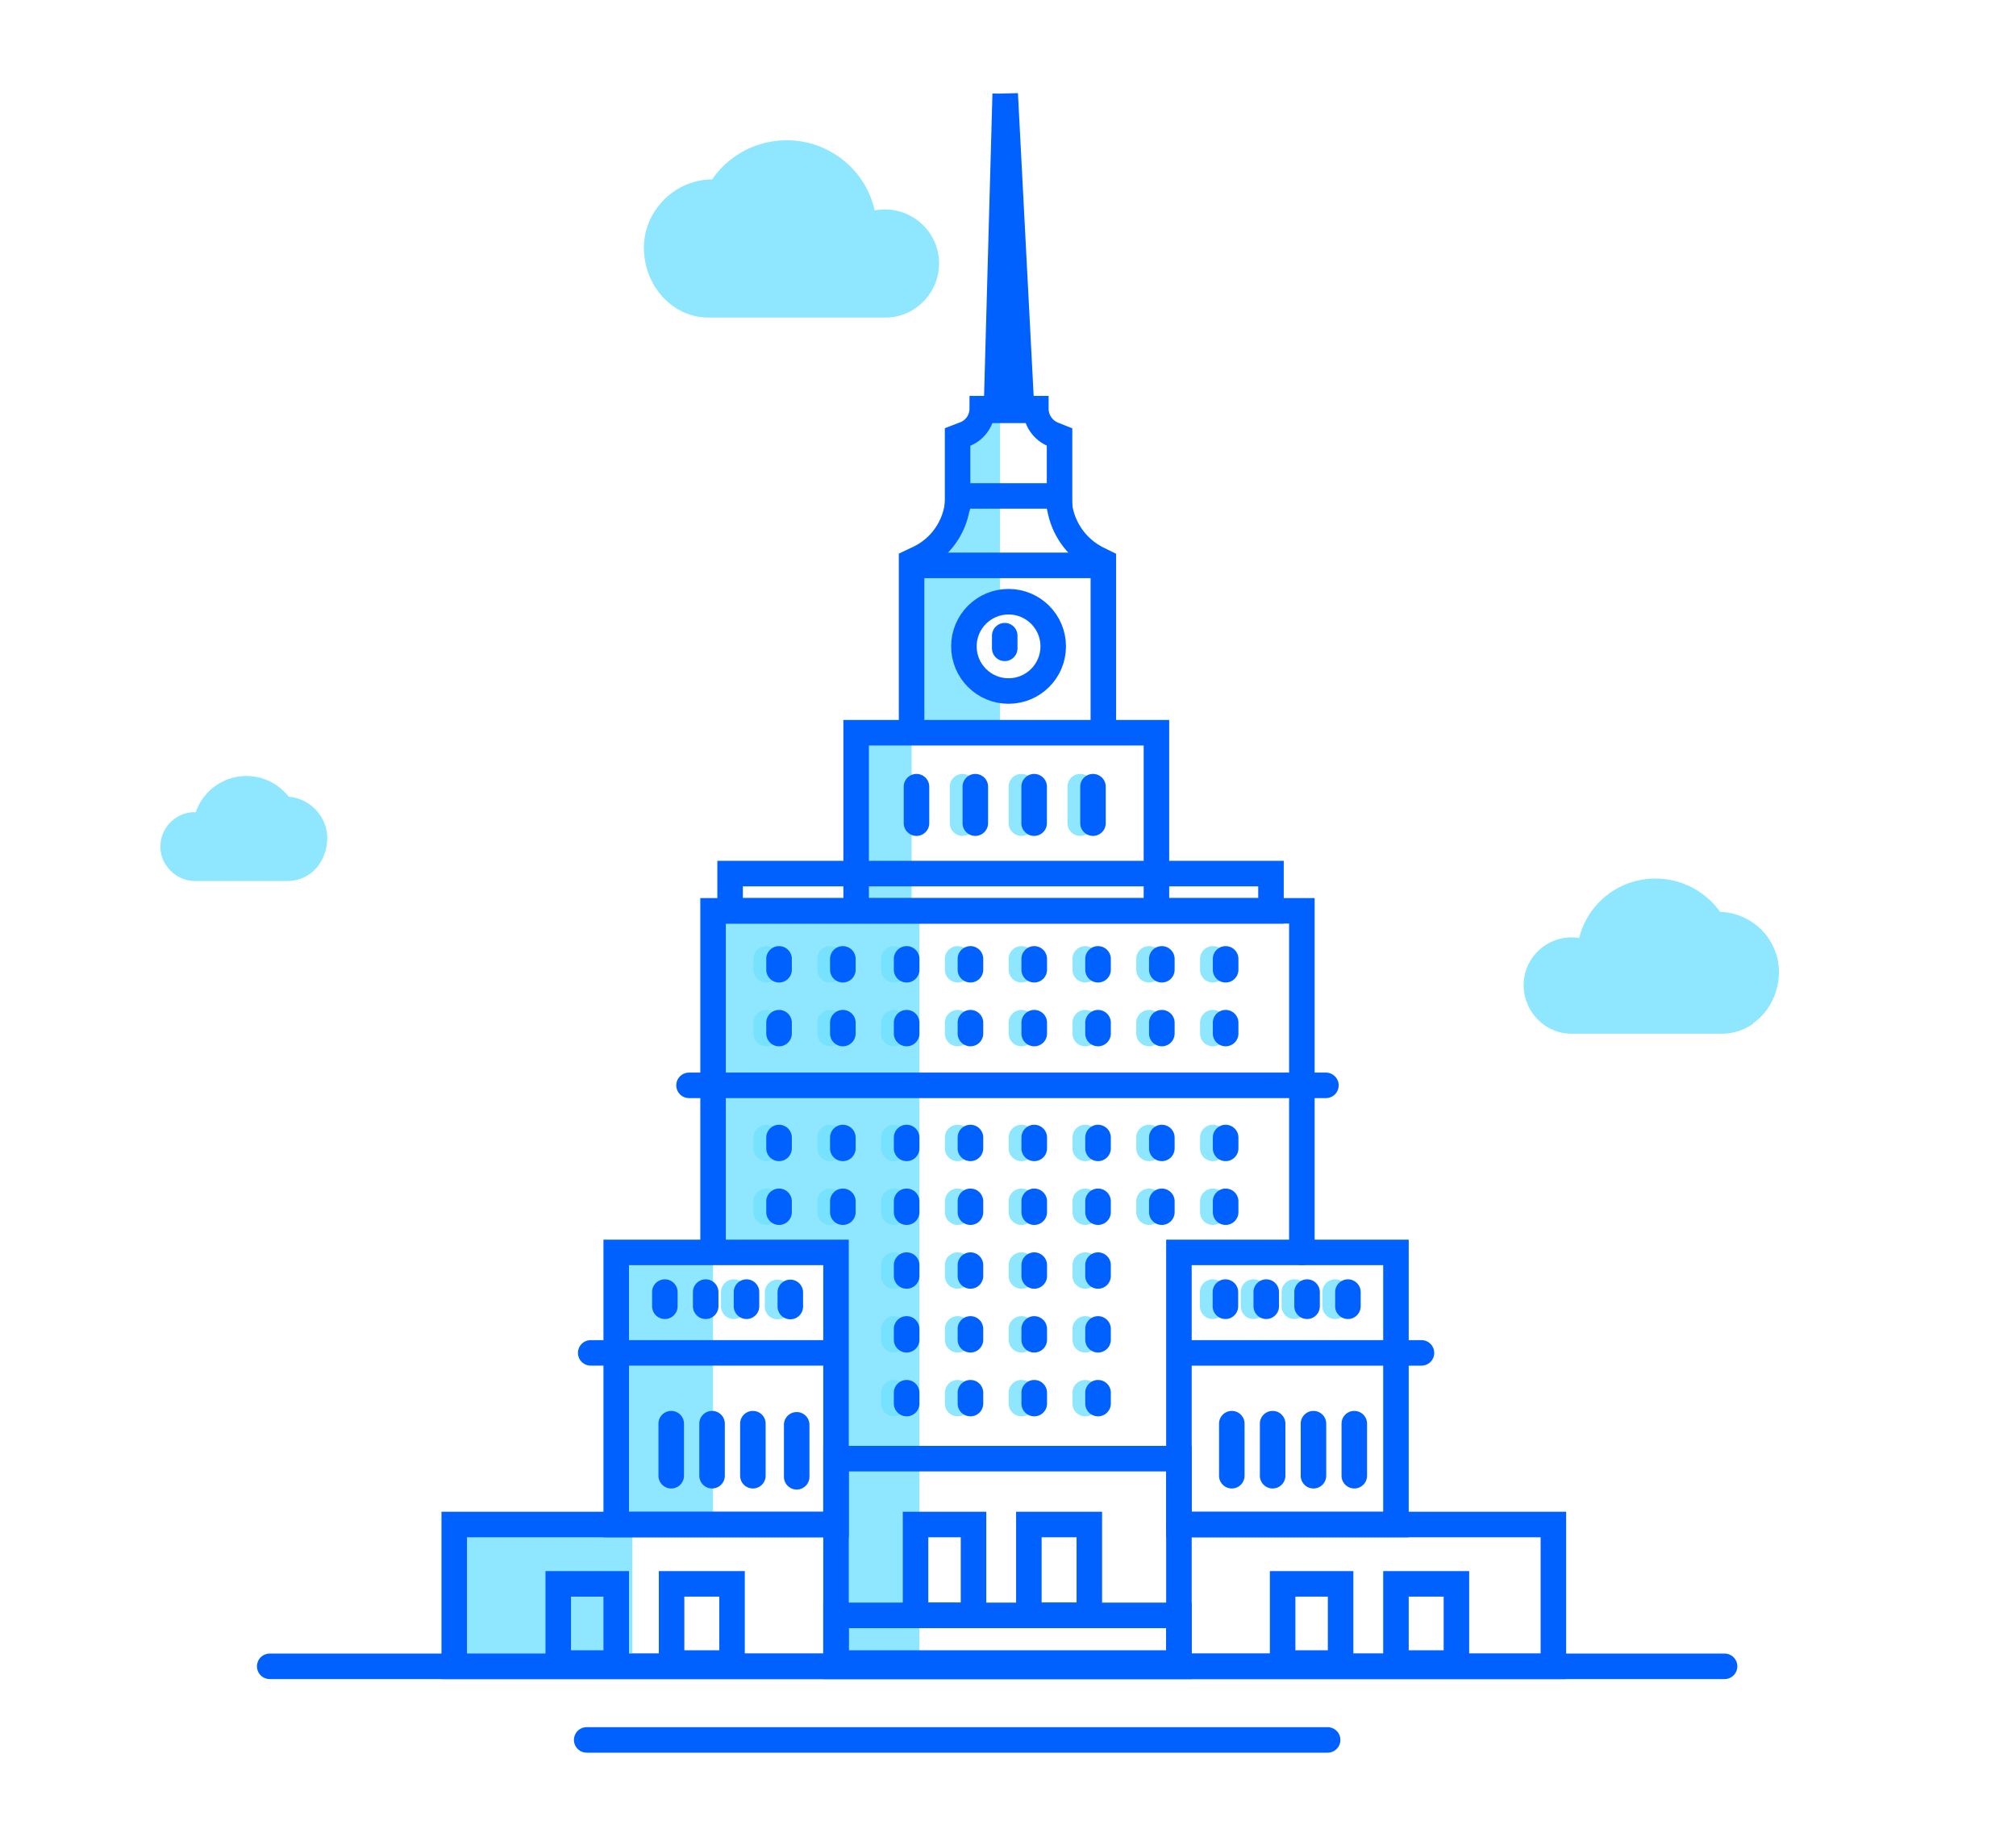 <svg width="158" height="144" fill="none" xmlns="http://www.w3.org/2000/svg"><path d="M21.138 130.593H135.16" stroke="#0061FF" stroke-width="2" stroke-linecap="round"/><path opacity=".8" d="M72.059 71.382H55.885v26.936h9.656v32.045h6.518V71.382Z" fill="#72E1FD"/><path opacity=".8" fill="#72E1FD" d="M48.295 98.154h7.591v21.328h-7.591z"/><path opacity=".8" fill="#72E1FD" d="M36.599 119.384h12.959v11.209H36.599z"/><path d="M45.981 136.361h58.068" stroke="#0061FF" stroke-width="2" stroke-linecap="round"/><path opacity=".8" d="M78.38 57.486h-6.89V44.35c.52-.49 1.855-1.837 3.031-3.307 1.176-1.47 1.041-4.776.827-6.246l1.194-2.205h1.837v14.606c-1.072-.215-3.178.129-3.031 3.215.147 3.087 2.082 3.613 3.031 3.49v3.583Z" fill="#72E1FD"/><path stroke="#0061FF" stroke-width="2" stroke-linecap="round" d="M92.396 98.154h17.009v21.328H92.396z"/><path opacity=".8" d="M71.444 57.425h-4.345v13.618h4.345V57.425Z" fill="#72E1FD"/><path stroke="#0061FF" stroke-width="2" stroke-linecap="round" d="M48.295 98.154h17.226v21.328H48.295zM102.031 98.154V71.382H55.885v26.772M90.633 71.043V57.425H67.099v13.618M86.473 56.622v-12.6l-.414-.203a5.52 5.52 0 0 1-3.08-4.951v0h-7.895v0a5.421 5.421 0 0 1-3.103 4.9l-.537.255v12.599"/><path d="M83.04 39.67v-5.423l-.485-.193a2.18 2.18 0 0 1-1.372-2.025v0h-4.2v0c0 .89-.548 1.687-1.38 2.005l-.555.213v5.424M71.805 44.31H86.28" stroke="#0061FF" stroke-width="2" stroke-linecap="round"/><path d="m78.78 7.351-.686 24.809h1.974L78.78 7.35ZM92.39 119.481h29.354v11.112H35.599v-11.112h29.864" stroke="#0061FF" stroke-width="2" stroke-linecap="round"/><path stroke="#0061FF" stroke-width="2" stroke-linecap="round" d="M65.521 114.318h26.875v16.275H65.521zM100.524 124.132h4.543v6.206h-4.543zM109.405 124.132h4.739v6.206h-4.739zM43.752 124.132h4.543v6.206h-4.543zM52.633 124.132h4.739v6.206h-4.739z"/><path stroke="#0061FF" stroke-width="2" stroke-linecap="round" d="M71.754 119.481h4.543v7.119h-4.543zM80.635 119.481h4.739v7.119h-4.739zM54 85.061h49.917M57.219 68.464h42.392v2.919H57.219z"/><path opacity=".8" fill-rule="evenodd" clip-rule="evenodd" d="M59.052 75.147a1 1 0 0 1 1.002-.996 1 1 0 0 1 1.003.996v.856a1 1 0 0 1-1.003.997 1 1 0 0 1-1.002-.996v-.857Z" fill="#72E1FD"/><path d="M60.054 75.147a1 1 0 0 1 1.003-.996 1 1 0 0 1 1.002.996v.856a1 1 0 0 1-1.002.997 1 1 0 0 1-1.003-.996v-.857Z" fill="#0061FF"/><path opacity=".8" fill-rule="evenodd" clip-rule="evenodd" d="M64.052 75.147a1 1 0 0 1 1.002-.996 1 1 0 0 1 1.003.996v.856a1 1 0 0 1-1.003.997 1 1 0 0 1-1.002-.996v-.857Z" fill="#72E1FD"/><path d="M65.054 75.147a1 1 0 0 1 1.003-.996 1 1 0 0 1 1.002.996v.856a1 1 0 0 1-1.002.997 1 1 0 0 1-1.003-.996v-.857Z" fill="#0061FF"/><path opacity=".8" fill-rule="evenodd" clip-rule="evenodd" d="M69.052 75.147a1 1 0 0 1 1.002-.996 1 1 0 0 1 1.003.996v.856a1 1 0 0 1-1.003.997 1 1 0 0 1-1.002-.996v-.857Z" fill="#72E1FD"/><path d="M70.054 75.147a1 1 0 0 1 1.003-.996 1 1 0 0 1 1.002.996v.856a1 1 0 0 1-1.002.997 1 1 0 0 1-1.003-.996v-.857Z" fill="#0061FF"/><path opacity=".8" fill-rule="evenodd" clip-rule="evenodd" d="M74.052 75.147a1 1 0 0 1 1.002-.996 1 1 0 0 1 1.003.996v.856a1 1 0 0 1-1.003.997 1 1 0 0 1-1.002-.996v-.857Z" fill="#72E1FD"/><path d="M75.054 75.147a1 1 0 0 1 1.003-.996 1 1 0 0 1 1.002.996v.856a1 1 0 0 1-1.002.997 1 1 0 0 1-1.003-.996v-.857Z" fill="#0061FF"/><path opacity=".8" fill-rule="evenodd" clip-rule="evenodd" d="M79.052 75.147a1 1 0 0 1 1.002-.996 1 1 0 0 1 1.003.996v.856a1 1 0 0 1-1.003.997 1 1 0 0 1-1.002-.996v-.857Z" fill="#72E1FD"/><path d="M80.054 75.147a1 1 0 0 1 1.003-.996 1 1 0 0 1 1.002.996v.856a1 1 0 0 1-1.002.997 1 1 0 0 1-1.003-.996v-.857Z" fill="#0061FF"/><path opacity=".8" fill-rule="evenodd" clip-rule="evenodd" d="M84.052 75.147a1 1 0 0 1 1.002-.996 1 1 0 0 1 1.003.996v.856a1 1 0 0 1-1.003.997 1 1 0 0 1-1.002-.996v-.857Z" fill="#72E1FD"/><path d="M85.054 75.147a1 1 0 0 1 1.003-.996 1 1 0 0 1 1.002.996v.856a1 1 0 0 1-1.002.997 1 1 0 0 1-1.003-.996v-.857Z" fill="#0061FF"/><path opacity=".8" fill-rule="evenodd" clip-rule="evenodd" d="M89.052 75.147a1 1 0 0 1 1.002-.996 1 1 0 0 1 1.003.996v.856a1 1 0 0 1-1.003.997 1 1 0 0 1-1.002-.996v-.857Z" fill="#72E1FD"/><path d="M90.054 75.147a1 1 0 0 1 1.003-.996 1 1 0 0 1 1.002.996v.856a1 1 0 0 1-1.002.997 1 1 0 0 1-1.003-.996v-.857Z" fill="#0061FF"/><path opacity=".8" fill-rule="evenodd" clip-rule="evenodd" d="M94.052 75.147a1 1 0 0 1 1.002-.996 1 1 0 0 1 1.003.996v.856a1 1 0 0 1-1.003.997 1 1 0 0 1-1.002-.996v-.857Z" fill="#72E1FD"/><path d="M95.054 75.147a1 1 0 0 1 1.003-.996 1 1 0 0 1 1.002.996v.856a1 1 0 0 1-1.002.997 1 1 0 0 1-1.003-.996v-.857Z" fill="#0061FF"/><path opacity=".8" fill-rule="evenodd" clip-rule="evenodd" d="M59.052 80.147a1 1 0 0 1 1.002-.996 1 1 0 0 1 1.003.996v.856a1 1 0 0 1-1.003.997 1 1 0 0 1-1.002-.996v-.857Z" fill="#72E1FD"/><path d="M60.054 80.147a1 1 0 0 1 1.003-.996 1 1 0 0 1 1.002.996v.856a1 1 0 0 1-1.002.997 1 1 0 0 1-1.003-.996v-.857Z" fill="#0061FF"/><path opacity=".8" fill-rule="evenodd" clip-rule="evenodd" d="M64.052 80.147a1 1 0 0 1 1.002-.996 1 1 0 0 1 1.003.996v.856a1 1 0 0 1-1.003.997 1 1 0 0 1-1.002-.996v-.857Z" fill="#72E1FD"/><path d="M65.054 80.147a1 1 0 0 1 1.003-.996 1 1 0 0 1 1.002.996v.856a1 1 0 0 1-1.002.997 1 1 0 0 1-1.003-.996v-.857Z" fill="#0061FF"/><path opacity=".8" fill-rule="evenodd" clip-rule="evenodd" d="M69.052 80.147a1 1 0 0 1 1.002-.996 1 1 0 0 1 1.003.996v.856a1 1 0 0 1-1.003.997 1 1 0 0 1-1.002-.996v-.857Z" fill="#72E1FD"/><path d="M70.054 80.147a1 1 0 0 1 1.003-.996 1 1 0 0 1 1.002.996v.856a1 1 0 0 1-1.002.997 1 1 0 0 1-1.003-.996v-.857Z" fill="#0061FF"/><path opacity=".8" fill-rule="evenodd" clip-rule="evenodd" d="M74.052 80.147a1 1 0 0 1 1.002-.996 1 1 0 0 1 1.003.996v.856a1 1 0 0 1-1.003.997 1 1 0 0 1-1.002-.996v-.857Z" fill="#72E1FD"/><path d="M75.054 80.147a1 1 0 0 1 1.003-.996 1 1 0 0 1 1.002.996v.856a1 1 0 0 1-1.002.997 1 1 0 0 1-1.003-.996v-.857Z" fill="#0061FF"/><path opacity=".8" fill-rule="evenodd" clip-rule="evenodd" d="M79.052 80.147a1 1 0 0 1 1.002-.996 1 1 0 0 1 1.003.996v.856a1 1 0 0 1-1.003.997 1 1 0 0 1-1.002-.996v-.857Z" fill="#72E1FD"/><path d="M80.054 80.147a1 1 0 0 1 1.003-.996 1 1 0 0 1 1.002.996v.856a1 1 0 0 1-1.002.997 1 1 0 0 1-1.003-.996v-.857Z" fill="#0061FF"/><path opacity=".8" fill-rule="evenodd" clip-rule="evenodd" d="M84.052 80.147a1 1 0 0 1 1.002-.996 1 1 0 0 1 1.003.996v.856a1 1 0 0 1-1.003.997 1 1 0 0 1-1.002-.996v-.857Z" fill="#72E1FD"/><path d="M85.054 80.147a1 1 0 0 1 1.003-.996 1 1 0 0 1 1.002.996v.856a1 1 0 0 1-1.002.997 1 1 0 0 1-1.003-.996v-.857Z" fill="#0061FF"/><path opacity=".8" fill-rule="evenodd" clip-rule="evenodd" d="M89.052 80.147a1 1 0 0 1 1.002-.996 1 1 0 0 1 1.003.996v.856a1 1 0 0 1-1.003.997 1 1 0 0 1-1.002-.996v-.857Z" fill="#72E1FD"/><path d="M90.054 80.147a1 1 0 0 1 1.003-.996 1 1 0 0 1 1.002.996v.856a1 1 0 0 1-1.002.997 1 1 0 0 1-1.003-.996v-.857Z" fill="#0061FF"/><path opacity=".8" fill-rule="evenodd" clip-rule="evenodd" d="M94.052 80.147a1 1 0 0 1 1.002-.996 1 1 0 0 1 1.003.996v.856a1 1 0 0 1-1.003.997 1 1 0 0 1-1.002-.996v-.857Z" fill="#72E1FD"/><path d="M95.054 80.147a1 1 0 0 1 1.003-.996 1 1 0 0 1 1.002.996v.856a1 1 0 0 1-1.002.997 1 1 0 0 1-1.003-.996v-.857Z" fill="#0061FF"/><path opacity=".8" fill-rule="evenodd" clip-rule="evenodd" d="M59.052 89.147a1 1 0 0 1 1.002-.996 1 1 0 0 1 1.003.996v.856a1 1 0 0 1-1.003.997 1 1 0 0 1-1.002-.996v-.857Z" fill="#72E1FD"/><path d="M60.054 89.147a1 1 0 0 1 1.003-.996 1 1 0 0 1 1.002.996v.856a1 1 0 0 1-1.002.997 1 1 0 0 1-1.003-.996v-.857Z" fill="#0061FF"/><path opacity=".8" fill-rule="evenodd" clip-rule="evenodd" d="M64.052 89.147a1 1 0 0 1 1.002-.996 1 1 0 0 1 1.003.996v.856a1 1 0 0 1-1.003.997 1 1 0 0 1-1.002-.996v-.857Z" fill="#72E1FD"/><path d="M65.054 89.147a1 1 0 0 1 1.003-.996 1 1 0 0 1 1.002.996v.856a1 1 0 0 1-1.002.997 1 1 0 0 1-1.003-.996v-.857Z" fill="#0061FF"/><path opacity=".8" fill-rule="evenodd" clip-rule="evenodd" d="M69.052 89.147a1 1 0 0 1 1.002-.996 1 1 0 0 1 1.003.996v.856a1 1 0 0 1-1.003.997 1 1 0 0 1-1.002-.996v-.857Z" fill="#72E1FD"/><path d="M70.054 89.147a1 1 0 0 1 1.003-.996 1 1 0 0 1 1.002.996v.856a1 1 0 0 1-1.002.997 1 1 0 0 1-1.003-.996v-.857Z" fill="#0061FF"/><path opacity=".8" fill-rule="evenodd" clip-rule="evenodd" d="M74.052 89.147a1 1 0 0 1 1.002-.996 1 1 0 0 1 1.003.996v.856a1 1 0 0 1-1.003.997 1 1 0 0 1-1.002-.996v-.857Z" fill="#72E1FD"/><path d="M75.054 89.147a1 1 0 0 1 1.003-.996 1 1 0 0 1 1.002.996v.856a1 1 0 0 1-1.002.997 1 1 0 0 1-1.003-.996v-.857Z" fill="#0061FF"/><path opacity=".8" fill-rule="evenodd" clip-rule="evenodd" d="M79.052 89.147a1 1 0 0 1 1.002-.996 1 1 0 0 1 1.003.996v.856a1 1 0 0 1-1.003.997 1 1 0 0 1-1.002-.996v-.857Z" fill="#72E1FD"/><path d="M80.054 89.147a1 1 0 0 1 1.003-.996 1 1 0 0 1 1.002.996v.856a1 1 0 0 1-1.002.997 1 1 0 0 1-1.003-.996v-.857Z" fill="#0061FF"/><path opacity=".8" fill-rule="evenodd" clip-rule="evenodd" d="M84.052 89.147a1 1 0 0 1 1.002-.996 1 1 0 0 1 1.003.996v.856a1 1 0 0 1-1.003.997 1 1 0 0 1-1.002-.996v-.857Z" fill="#72E1FD"/><path d="M85.054 89.147a1 1 0 0 1 1.003-.996 1 1 0 0 1 1.002.996v.856a1 1 0 0 1-1.002.997 1 1 0 0 1-1.003-.996v-.857Z" fill="#0061FF"/><path opacity=".8" fill-rule="evenodd" clip-rule="evenodd" d="M89.052 89.147a1 1 0 0 1 1.002-.996 1 1 0 0 1 1.003.996v.856a1 1 0 0 1-1.003.997 1 1 0 0 1-1.002-.996v-.857Z" fill="#72E1FD"/><path d="M90.054 89.147a1 1 0 0 1 1.003-.996 1 1 0 0 1 1.002.996v.856a1 1 0 0 1-1.002.997 1 1 0 0 1-1.003-.996v-.857Z" fill="#0061FF"/><path opacity=".8" fill-rule="evenodd" clip-rule="evenodd" d="M94.052 89.147a1 1 0 0 1 1.002-.996 1 1 0 0 1 1.003.996v.856a1 1 0 0 1-1.003.997 1 1 0 0 1-1.002-.996v-.857Z" fill="#72E1FD"/><path d="M95.054 89.147a1 1 0 0 1 1.003-.996 1 1 0 0 1 1.002.996v.856a1 1 0 0 1-1.002.997 1 1 0 0 1-1.003-.996v-.857Z" fill="#0061FF"/><path opacity=".8" fill-rule="evenodd" clip-rule="evenodd" d="M59.052 94.147a1 1 0 0 1 1.002-.996 1 1 0 0 1 1.003.996v.856a1 1 0 0 1-1.003.997 1 1 0 0 1-1.002-.996v-.857Z" fill="#72E1FD"/><path d="M60.054 94.147a1 1 0 0 1 1.003-.996 1 1 0 0 1 1.002.996v.856a1 1 0 0 1-1.002.997 1 1 0 0 1-1.003-.996v-.857Z" fill="#0061FF"/><path opacity=".8" fill-rule="evenodd" clip-rule="evenodd" d="M64.052 94.147a1 1 0 0 1 1.002-.996 1 1 0 0 1 1.003.996v.856a1 1 0 0 1-1.003.997 1 1 0 0 1-1.002-.996v-.857Z" fill="#72E1FD"/><path d="M65.054 94.147a1 1 0 0 1 1.003-.996 1 1 0 0 1 1.002.996v.856a1 1 0 0 1-1.002.997 1 1 0 0 1-1.003-.996v-.857Z" fill="#0061FF"/><path opacity=".8" fill-rule="evenodd" clip-rule="evenodd" d="M69.052 94.147a1 1 0 0 1 1.002-.996 1 1 0 0 1 1.003.996v.856a1 1 0 0 1-1.003.997 1 1 0 0 1-1.002-.996v-.857Z" fill="#72E1FD"/><path d="M70.054 94.147a1 1 0 0 1 1.003-.996 1 1 0 0 1 1.002.996v.856a1 1 0 0 1-1.002.997 1 1 0 0 1-1.003-.996v-.857Z" fill="#0061FF"/><path opacity=".8" fill-rule="evenodd" clip-rule="evenodd" d="M74.052 94.147a1 1 0 0 1 1.002-.996 1 1 0 0 1 1.003.996v.856a1 1 0 0 1-1.003.997 1 1 0 0 1-1.002-.996v-.857Z" fill="#72E1FD"/><path d="M75.054 94.147a1 1 0 0 1 1.003-.996 1 1 0 0 1 1.002.996v.856a1 1 0 0 1-1.002.997 1 1 0 0 1-1.003-.996v-.857Z" fill="#0061FF"/><path opacity=".8" fill-rule="evenodd" clip-rule="evenodd" d="M79.052 94.147a1 1 0 0 1 1.002-.996 1 1 0 0 1 1.003.996v.856a1 1 0 0 1-1.003.997 1 1 0 0 1-1.002-.996v-.857Z" fill="#72E1FD"/><path d="M80.054 94.147a1 1 0 0 1 1.003-.996 1 1 0 0 1 1.002.996v.856a1 1 0 0 1-1.002.997 1 1 0 0 1-1.003-.996v-.857Z" fill="#0061FF"/><path opacity=".8" fill-rule="evenodd" clip-rule="evenodd" d="M84.052 94.147a1 1 0 0 1 1.002-.996 1 1 0 0 1 1.003.996v.856a1 1 0 0 1-1.003.997 1 1 0 0 1-1.002-.996v-.857Z" fill="#72E1FD"/><path d="M85.054 94.147a1 1 0 0 1 1.003-.996 1 1 0 0 1 1.002.996v.856a1 1 0 0 1-1.002.997 1 1 0 0 1-1.003-.996v-.857Z" fill="#0061FF"/><path opacity=".8" fill-rule="evenodd" clip-rule="evenodd" d="M89.052 94.147a1 1 0 0 1 1.002-.996 1 1 0 0 1 1.003.996v.856a1 1 0 0 1-1.003.997 1 1 0 0 1-1.002-.996v-.857Z" fill="#72E1FD"/><path d="M90.054 94.147a1 1 0 0 1 1.003-.996 1 1 0 0 1 1.002.996v.856a1 1 0 0 1-1.002.997 1 1 0 0 1-1.003-.996v-.857Z" fill="#0061FF"/><path opacity=".8" fill-rule="evenodd" clip-rule="evenodd" d="M94.052 94.147a1 1 0 0 1 1.002-.996 1 1 0 0 1 1.003.996v.856a1 1 0 0 1-1.003.997 1 1 0 0 1-1.002-.996v-.857Z" fill="#72E1FD"/><path d="M95.054 94.147a1 1 0 0 1 1.003-.996 1 1 0 0 1 1.002.996v.856a1 1 0 0 1-1.002.997 1 1 0 0 1-1.003-.996v-.857Z" fill="#0061FF"/><path opacity=".8" fill-rule="evenodd" clip-rule="evenodd" d="M69.052 99.147a1 1 0 0 1 1.002-.996 1 1 0 0 1 1.003.996v.857a1 1 0 0 1-1.003.996 1 1 0 0 1-1.002-.996v-.857Z" fill="#72E1FD"/><path d="M70.054 99.147a1 1 0 0 1 1.003-.996 1 1 0 0 1 1.002.996v.857a1 1 0 0 1-1.002.996 1 1 0 0 1-1.003-.996v-.857Z" fill="#0061FF"/><path opacity=".8" fill-rule="evenodd" clip-rule="evenodd" d="M74.052 99.147a1 1 0 0 1 1.002-.996 1 1 0 0 1 1.003.996v.857a1 1 0 0 1-1.003.996 1 1 0 0 1-1.002-.996v-.857Z" fill="#72E1FD"/><path d="M75.054 99.147a1 1 0 0 1 1.003-.996 1 1 0 0 1 1.002.996v.857a1 1 0 0 1-1.002.996 1 1 0 0 1-1.003-.996v-.857Z" fill="#0061FF"/><path opacity=".8" fill-rule="evenodd" clip-rule="evenodd" d="M79.052 99.147a1 1 0 0 1 1.002-.996 1 1 0 0 1 1.003.996v.857a1 1 0 0 1-1.003.996 1 1 0 0 1-1.002-.996v-.857Z" fill="#72E1FD"/><path d="M80.054 99.147a1 1 0 0 1 1.003-.996 1 1 0 0 1 1.002.996v.857a1 1 0 0 1-1.002.996 1 1 0 0 1-1.003-.996v-.857Z" fill="#0061FF"/><path opacity=".8" fill-rule="evenodd" clip-rule="evenodd" d="M84.052 99.147a1 1 0 0 1 1.002-.996 1 1 0 0 1 1.003.996v.857a1 1 0 0 1-1.003.996 1 1 0 0 1-1.002-.996v-.857Z" fill="#72E1FD"/><path d="M85.054 99.147a1 1 0 0 1 1.003-.996 1 1 0 0 1 1.002.996v.857a1 1 0 0 1-1.002.996 1 1 0 0 1-1.003-.996v-.857Z" fill="#0061FF"/><path opacity=".8" fill-rule="evenodd" clip-rule="evenodd" d="M69.052 104.147a1 1 0 0 1 1.002-.996 1 1 0 0 1 1.003.996v.857a1 1 0 0 1-1.003.996 1 1 0 0 1-1.002-.996v-.857Z" fill="#72E1FD"/><path d="M70.054 104.147a1 1 0 0 1 1.003-.996 1 1 0 0 1 1.002.996v.857a1 1 0 0 1-1.002.996 1 1 0 0 1-1.003-.996v-.857Z" fill="#0061FF"/><path opacity=".8" fill-rule="evenodd" clip-rule="evenodd" d="M74.052 104.147a1 1 0 0 1 1.002-.996 1 1 0 0 1 1.003.996v.857a1 1 0 0 1-1.003.996 1 1 0 0 1-1.002-.996v-.857Z" fill="#72E1FD"/><path d="M75.054 104.147a1 1 0 0 1 1.003-.996 1 1 0 0 1 1.002.996v.857a1 1 0 0 1-1.002.996 1 1 0 0 1-1.003-.996v-.857Z" fill="#0061FF"/><path opacity=".8" fill-rule="evenodd" clip-rule="evenodd" d="M79.052 104.147a1 1 0 0 1 1.002-.996 1 1 0 0 1 1.003.996v.857a1 1 0 0 1-1.003.996 1 1 0 0 1-1.002-.996v-.857Z" fill="#72E1FD"/><path d="M80.054 104.147a1 1 0 0 1 1.003-.996 1 1 0 0 1 1.002.996v.857a1 1 0 0 1-1.002.996 1 1 0 0 1-1.003-.996v-.857Z" fill="#0061FF"/><path opacity=".8" fill-rule="evenodd" clip-rule="evenodd" d="M84.052 104.147a1 1 0 0 1 1.002-.996 1 1 0 0 1 1.003.996v.857a1 1 0 0 1-1.003.996 1 1 0 0 1-1.002-.996v-.857Z" fill="#72E1FD"/><path d="M85.054 104.147a1 1 0 0 1 1.003-.996 1 1 0 0 1 1.002.996v.857a1 1 0 0 1-1.002.996 1 1 0 0 1-1.003-.996v-.857Z" fill="#0061FF"/><path opacity=".8" fill-rule="evenodd" clip-rule="evenodd" d="M69.052 109.147a1 1 0 0 1 1.002-.996 1 1 0 0 1 1.003.996v.857a1 1 0 0 1-1.003.996 1 1 0 0 1-1.002-.996v-.857Z" fill="#72E1FD"/><path d="M70.054 109.147a1 1 0 0 1 1.003-.996 1 1 0 0 1 1.002.996v.857a1 1 0 0 1-1.002.996 1 1 0 0 1-1.003-.996v-.857Z" fill="#0061FF"/><path opacity=".8" fill-rule="evenodd" clip-rule="evenodd" d="M74.052 109.147a1 1 0 0 1 1.002-.996 1 1 0 0 1 1.003.996v.857a1 1 0 0 1-1.003.996 1 1 0 0 1-1.002-.996v-.857Z" fill="#72E1FD"/><path d="M75.054 109.147a1 1 0 0 1 1.003-.996 1 1 0 0 1 1.002.996v.857a1 1 0 0 1-1.002.996 1 1 0 0 1-1.003-.996v-.857Z" fill="#0061FF"/><path opacity=".8" fill-rule="evenodd" clip-rule="evenodd" d="M79.052 109.147a1 1 0 0 1 1.002-.996 1 1 0 0 1 1.003.996v.857a1 1 0 0 1-1.003.996 1 1 0 0 1-1.002-.996v-.857Z" fill="#72E1FD"/><path d="M80.054 109.147a1 1 0 0 1 1.003-.996 1 1 0 0 1 1.002.996v.857a1 1 0 0 1-1.002.996 1 1 0 0 1-1.003-.996v-.857Z" fill="#0061FF"/><path opacity=".8" fill-rule="evenodd" clip-rule="evenodd" d="M84.052 109.147a1 1 0 0 1 1.002-.996 1 1 0 0 1 1.003.996v.857a1 1 0 0 1-1.003.996 1 1 0 0 1-1.002-.996v-.857Z" fill="#72E1FD"/><path d="M85.054 109.147a1 1 0 0 1 1.003-.996 1 1 0 0 1 1.002.996v.857a1 1 0 0 1-1.002.996 1 1 0 0 1-1.003-.996v-.857Z" fill="#0061FF"/><path stroke="#0061FF" stroke-width="2" stroke-linecap="round" d="M65.521 126.6h26.875v3.738H65.521z"/><circle cx="79.044" cy="50.657" r="3.5" stroke="#0061FF" stroke-width="2" stroke-linecap="round"/><path d="M78.744 49.82v.992M92.505 106.029h18.9M46.295 106.028h18.972" stroke="#0061FF" stroke-width="2" stroke-linecap="round"/><path fill-rule="evenodd" clip-rule="evenodd" d="M52.106 101.265a1 1 0 0 0-2 0v1.109a1 1 0 1 0 2 0v-1.109Zm43.934 0a1 1 0 0 0-2 0v1.109a1 1 0 1 0 2 0v-1.109Zm2.2-1a1 1 0 0 1 1 1v1.109a1 1 0 1 1-2 0v-1.109a1 1 0 0 1 1-1Zm-42.933 1a1 1 0 0 0-2 0v1.109a1 1 0 1 0 2 0v-1.109Zm46.133-1a1 1 0 0 1 1 1v1.109a1 1 0 1 1-2 0v-1.109a1 1 0 0 1 1-1Zm-42.934 1a1 1 0 0 0-2 0v1.109a1 1 0 1 0 2 0v-1.109Zm2.433-.976a1 1 0 0 1 1 1v1.108a1 1 0 0 1-2 0v-1.108a1 1 0 0 1 1-1Zm44.701.976a1 1 0 0 0-2 0v1.109a1 1 0 1 0 2 0v-1.109Z" fill="#8EE7FE"/><path fill-rule="evenodd" clip-rule="evenodd" d="M53.106 101.265a1 1 0 0 0-2 0v1.109a1 1 0 1 0 2 0v-1.109Zm43.934 0a1 1 0 0 0-2 0v1.109a1 1 0 1 0 2 0v-1.109Zm2.2-1a1 1 0 0 1 1 1v1.109a1 1 0 1 1-2 0v-1.109a1 1 0 0 1 1-1Zm-42.933 1a1 1 0 0 0-2 0v1.109a1 1 0 1 0 2 0v-1.109Zm46.133-1a1 1 0 0 1 1 1v1.109a1 1 0 1 1-2 0v-1.109a1 1 0 0 1 1-1Zm-42.934 1a1 1 0 0 0-2 0v1.109a1 1 0 1 0 2 0v-1.109Zm2.433-.976a1 1 0 0 1 1 1v1.108a1 1 0 0 1-2 0v-1.108a1 1 0 0 1 1-1Zm44.701.976a1 1 0 0 0-2 0v1.109a1 1 0 1 0 2 0v-1.109ZM53.606 111.577a1 1 0 0 0-2 0v4.078a1 1 0 0 0 2 0v-4.078Zm43.934 0a1 1 0 0 0-2 0v4.078a1 1 0 0 0 2 0v-4.078Zm2.2-1a1 1 0 0 1 1 1v4.078a1 1 0 0 1-2 0v-4.078a1 1 0 0 1 1-1Zm-42.933 1a1 1 0 0 0-2 0v4.078a1 1 0 0 0 2 0v-4.078Zm46.133-1a1 1 0 0 1 1 1v4.078a1 1 0 0 1-2 0v-4.078a1 1 0 0 1 1-1Zm-42.934 1a1 1 0 0 0-2 0v4.078a1 1 0 0 0 2 0v-4.078Zm2.433-.911a1 1 0 0 1 1 1v4.073a1 1 0 0 1-2 0v-4.073a1 1 0 0 1 1-1Zm44.701.911a1 1 0 0 0-2 0v4.078a1 1 0 0 0 2 0v-4.078Z" fill="#0061FF"/><path fill-rule="evenodd" clip-rule="evenodd" d="M71.828 61.655a1 1 0 1 0-2 0v2.857a1 1 0 1 0 2 0v-2.857Zm4.61 0a1 1 0 1 0-2 0v2.857a1 1 0 1 0 2 0v-2.857Zm3.612-1a1 1 0 0 1 1 1v2.857a1 1 0 0 1-2 0v-2.857a1 1 0 0 1 1-1Zm5.611 1a1 1 0 1 0-2 0v2.857a1 1 0 1 0 2 0v-2.857Z" fill="#8EE7FE"/><path fill-rule="evenodd" clip-rule="evenodd" d="M72.828 61.655a1 1 0 0 0-2 0v2.857a1 1 0 1 0 2 0v-2.857Zm4.61 0a1 1 0 1 0-2 0v2.857a1 1 0 1 0 2 0v-2.857Zm3.612-1a1 1 0 0 1 1 1v2.857a1 1 0 1 1-2 0v-2.857a1 1 0 0 1 1-1Zm5.611 1a1 1 0 0 0-2 0v2.857a1 1 0 1 0 2 0v-2.857Z" fill="#0061FF"/><path opacity=".8" fill-rule="evenodd" clip-rule="evenodd" d="M55.533 24.888a4.72 4.72 0 0 1-2.766-.887 5.347 5.347 0 0 1-1.694-1.992 5.85 5.85 0 0 1-.611-2.571 5.27 5.27 0 0 1 1.002-3.099 5.391 5.391 0 0 1 4.35-2.281A7.086 7.086 0 0 1 61.366 11a7.094 7.094 0 0 1 5.783 2.598 7.02 7.02 0 0 1 1.403 2.89c.383-.07.774-.09 1.162-.06a4.264 4.264 0 0 1 3.203 1.919 4.213 4.213 0 0 1 .445 3.69 4.256 4.256 0 0 1-1.523 2.053 4.086 4.086 0 0 1-2.425.797H55.533ZM137.397 80.227a4.19 4.19 0 0 1-2.446.787h-11.816a3.664 3.664 0 0 1-2.145-.708 3.854 3.854 0 0 1-1.353-1.813 3.731 3.731 0 0 1 .633-3.664 3.78 3.78 0 0 1 3.496-1.318 6.126 6.126 0 0 1 4.52-4.483 6.223 6.223 0 0 1 6.525 2.44 4.69 4.69 0 0 1 1.814.42 4.702 4.702 0 0 1 2.796 4.303 5.132 5.132 0 0 1-.531 2.252 4.698 4.698 0 0 1-1.493 1.754v.03ZM24.274 68.49a2.948 2.948 0 0 1-1.734.557h-7.266a2.676 2.676 0 0 1-1.554-.508 2.822 2.822 0 0 1-1.002-1.305 2.697 2.697 0 0 1 .29-2.35 2.728 2.728 0 0 1 2.035-1.227h.301c.157-.473.402-.912.722-1.295a4.185 4.185 0 0 1 4.92-1.196c.646.283 1.211.721 1.644 1.275.972.084 1.856.591 2.416 1.385.396.552.607 1.215.6 1.893a3.609 3.609 0 0 1-.36 1.555 3.262 3.262 0 0 1-1.002 1.225l-.01-.01Z" fill="#72E1FD"/></svg>
